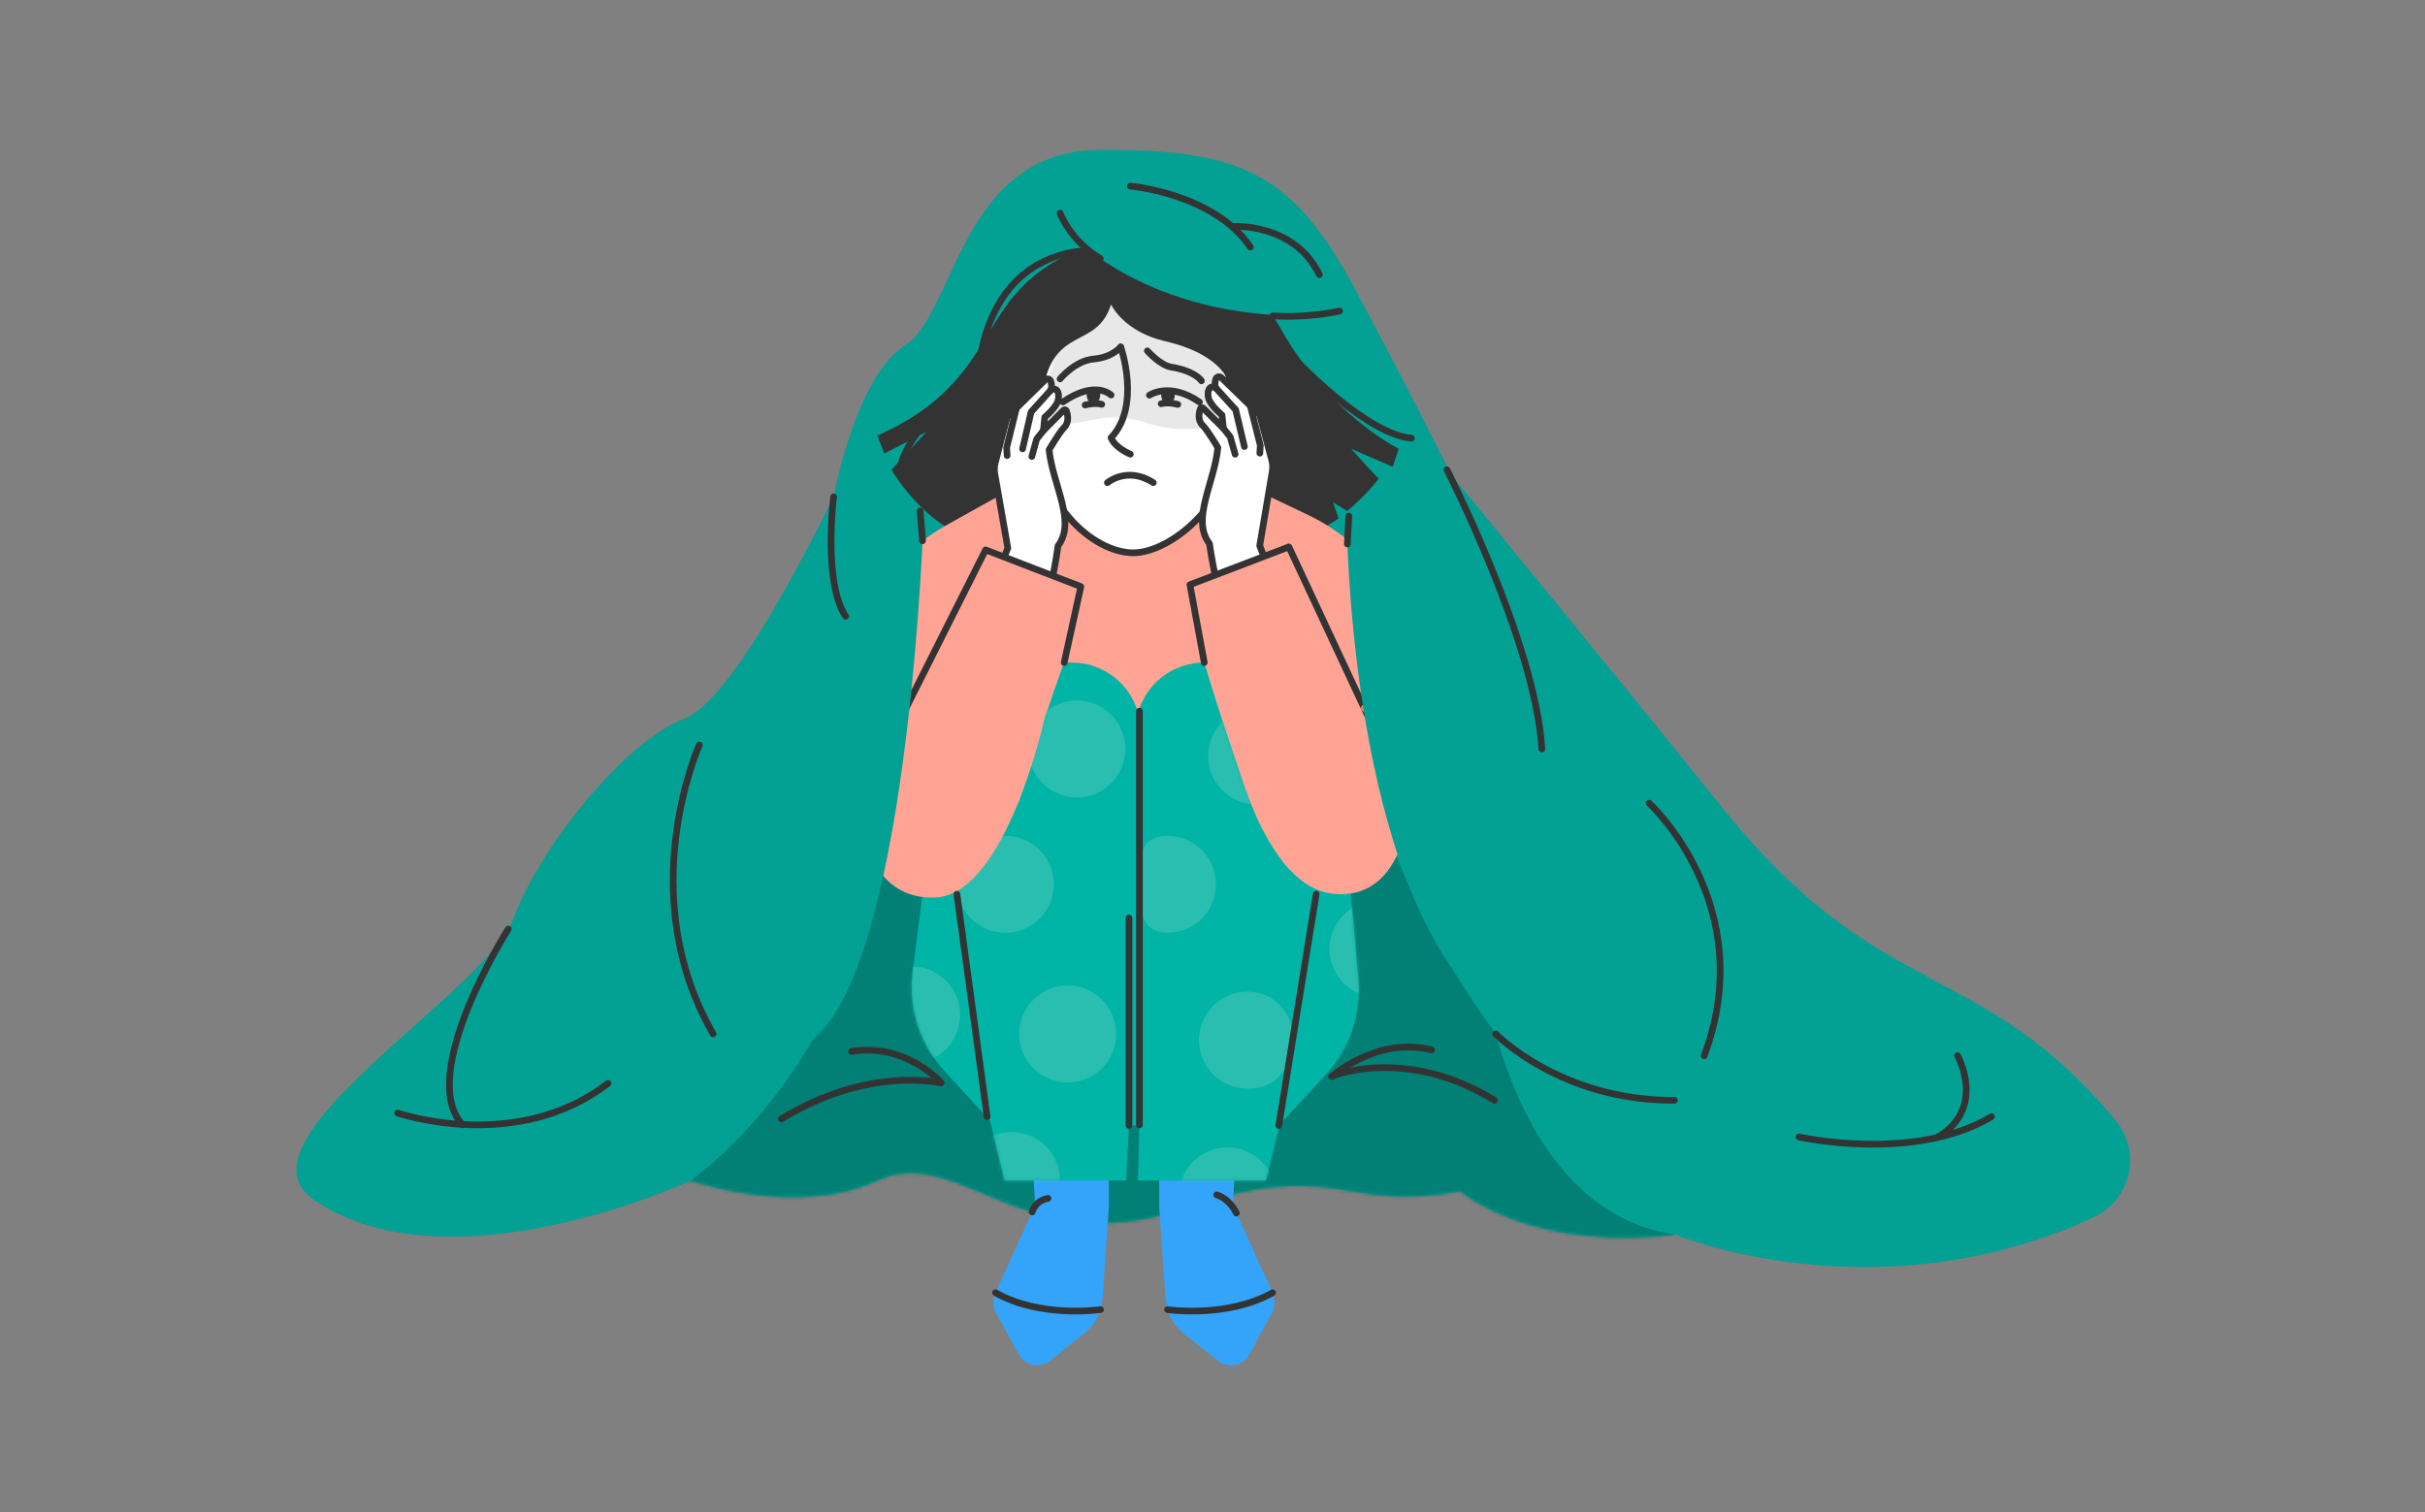 <svg width="728" height="454" viewBox="0 0 728 454" fill="none" xmlns="http://www.w3.org/2000/svg">
<rect x="0" y="0" width="728" height="454" fill="#808080" stroke="none"/>
<path d="M250.256 149.181C250.256 149.181 256.814 113.088 271.79 103.61C286.766 94.132 288.369 45.169 330.296 45.003C372.229 44.837 387.999 51.697 406.784 86.79C425.569 121.882 438.982 149.176 438.982 149.176C438.982 149.176 284.56 216.708 250.256 149.176V149.181Z" fill="#03A094"/>
<path d="M254.148 141.053C254.148 141.053 222.573 209.409 205.471 215.786C188.369 222.164 162.714 252.995 154.161 275.73C145.608 298.47 68.367 342.629 94.298 360.303C135.135 388.139 207.441 354.454 207.441 354.454C207.441 354.454 239.041 365.706 263.369 354.454C287.698 343.202 307.513 378.983 354.506 363.067C401.499 347.152 402.157 364.253 438.336 357.675C464.518 376.902 502.802 370.656 502.802 370.656C502.802 370.656 563.133 395.818 628.569 365.449C639.731 360.268 643.013 345.951 635.158 336.478C594.361 287.253 564.806 301.893 517.271 242.793C480.891 197.564 434.386 141.053 434.386 141.053H254.143H254.148Z" fill="#03A094"/>
<mask id="mask0_3212_18495" style="mask-type:luminance" maskUnits="userSpaceOnUse" x="89" y="141" width="551" height="240">
<path d="M254.148 141.048C254.148 141.048 222.573 209.404 205.471 215.782C188.369 222.159 162.714 252.99 154.161 275.725C145.608 298.466 68.367 342.624 94.298 360.299C135.135 388.135 207.441 354.449 207.441 354.449C207.441 354.449 239.041 365.701 263.369 354.449C287.698 343.197 307.513 378.978 354.506 363.063C401.499 347.147 402.157 364.249 438.336 357.671C464.518 376.898 502.802 370.651 502.802 370.651C502.802 370.651 563.133 395.814 628.569 365.445C639.731 360.264 643.013 345.946 635.158 336.473C594.361 287.249 564.806 301.888 517.271 242.789C480.891 197.559 434.386 141.048 434.386 141.048H254.143H254.148Z" fill="white"/>
</mask>
<g mask="url(#mask0_3212_18495)">
<path d="M267.207 252.905C267.207 252.905 251.749 338.358 183.574 368.656C150.245 403.498 195.992 399.623 195.992 399.623L306.974 426.891H423.529C425.253 426.891 502.806 370.646 502.806 370.646C502.806 370.646 412.167 290.807 410.991 217.094C410.292 173.317 267.202 252.91 267.202 252.91L267.207 252.905Z" fill="#028076"/>
</g>
<path d="M298.838 388.137L310.774 361.899L310.075 349.994L332.891 343.843V362.362L330.981 389.966C330.7 394.062 328.71 397.851 325.498 400.409L315.231 408.596C312.206 411.008 307.738 410.113 305.874 406.721L298.542 393.364C298.125 391.63 298.225 389.816 298.833 388.137H298.838Z" fill="#34A3FA"/>
<path d="M330.393 393.212C330.393 393.212 312.407 395.861 298.849 388.136" stroke="#333333" stroke-width="2" stroke-linecap="round" stroke-linejoin="round"/>
<path d="M382.047 388.137L370.111 361.899L370.81 349.994L347.994 343.843V362.362L349.904 389.966C350.185 394.062 352.175 397.851 355.387 400.409L365.654 408.596C368.679 411.008 373.147 410.113 375.011 406.721L382.343 393.364C382.76 391.63 382.66 389.816 382.052 388.137H382.047Z" fill="#34A3FA"/>
<path d="M337.635 72.715C337.635 72.715 321.629 71.987 307.789 85.183C293.944 98.375 293.904 117.236 263.369 130.8L265.495 136.152L278.144 129.649L267.636 141.041C267.636 141.041 276.084 155.59 288.657 160.52C310.347 164.767 342.661 173.712 342.661 173.712L386 164.576C386 164.576 394.875 160.389 401.871 155.63L400.162 150.796L404.449 153.434C407.464 150.957 411.967 146.379 413.887 143.705C408.746 138.373 405.615 134.755 405.615 134.755L418.083 140.142L419.922 134.755C419.922 134.755 398.825 124.377 384.327 98.436C366.577 66.67 337.635 72.705 337.635 72.705V72.715Z" fill="#333333"/>
<path d="M284.138 157.671L306.979 144.931L373.581 145.494L392.733 154.64C412.735 164.194 425.741 184.104 426.459 206.257L430.932 252.913L241.457 251.426L255.478 195.14C259.443 179.225 269.821 165.661 284.143 157.671H284.138Z" fill="#FFA494"/>
<path d="M371.004 127.873C371.004 150.563 351.45 165.981 340.228 165.981C327.89 165.981 310.975 150.558 310.975 127.873C310.975 105.188 324.413 86.795 340.987 86.795C357.561 86.795 370.999 105.188 370.999 127.873H371.004Z" fill="white"/>
<mask id="mask1_3212_18495" style="mask-type:luminance" maskUnits="userSpaceOnUse" x="313" y="82" width="61" height="81">
<path d="M373.82 123.991C373.82 146.681 354.266 162.099 343.044 162.099C330.707 162.099 313.791 146.676 313.791 123.991C313.791 101.307 327.229 82.913 343.803 82.913C360.377 82.913 373.815 101.307 373.815 123.991H373.82Z" fill="white"/>
</mask>
<g mask="url(#mask1_3212_18495)">
<path d="M289.216 98.142C289.216 98.142 298.629 132.517 326.088 126.431C343.802 122.506 342.139 130.185 360.15 128.602C378.935 126.953 410.741 100.288 410.741 100.288L358.914 70.291L316.378 55.999C316.378 55.999 297.593 71.91 293.452 73.764C289.306 75.618 289.221 98.138 289.221 98.138L289.216 98.142Z" fill="#E8E8E8"/>
</g>
<path d="M371.004 127.873C371.004 150.563 351.45 165.981 340.228 165.981C327.89 165.981 310.975 150.558 310.975 127.873C310.975 105.188 324.413 86.795 340.987 86.795C357.561 86.795 370.999 105.188 370.999 127.873H371.004Z" stroke="#333333" stroke-width="2" stroke-linecap="round" stroke-linejoin="round"/>
<path d="M378.962 173.105L378.184 163.839L381.958 141.536C382.149 140.415 382.093 139.264 381.802 138.163L378.173 124.55L366.675 113.398C366.138 112.875 365.228 113.091 365.002 113.81C364.735 114.669 364.585 115.755 365.102 116.589C362.846 114.971 362.022 118.303 363.162 120.409C364.303 122.514 366.856 124.6 366.856 124.6L367.288 128.6L361.213 122.544C360.936 122.273 360.469 122.384 360.343 122.75C359.951 123.906 359.484 126.143 361.027 127.675C362.635 129.278 365.62 134.389 365.62 134.389C364.273 145.496 357.484 156.436 363.097 163.225C364.459 172.573 366.339 179.096 366.339 179.096L378.962 173.095V173.105Z" fill="white"/>
<path d="M382.065 173.817L378.176 163.846L381.95 141.543C382.141 140.423 382.086 139.272 381.794 138.171L378.166 124.557L366.667 113.406C366.13 112.883 365.22 113.099 364.994 113.818C364.728 114.677 364.577 115.763 365.094 116.597C362.838 114.979 362.014 118.311 363.155 120.416C364.295 122.522 366.848 124.607 366.848 124.607L367.281 128.608L361.205 122.552C360.928 122.281 360.461 122.391 360.335 122.758C359.943 123.914 359.476 126.15 361.019 127.683C362.627 129.286 365.612 134.397 365.612 134.397C364.617 144.91 357.501 155.981 363.089 163.233C364.451 172.58 366.331 179.104 366.331 179.104L382.06 173.812L382.065 173.817Z" fill="white" stroke="#333333" stroke-width="2" stroke-linecap="round" stroke-linejoin="round"/>
<path d="M367.284 128.615L369.325 131.178L370.797 136.389" fill="white"/>
<path d="M367.284 128.615L369.325 131.178L370.797 136.389" stroke="#333333" stroke-width="2" stroke-linecap="round" stroke-linejoin="round"/>
<path d="M365.1 116.604L370.949 123.027L373.573 134.083" fill="white"/>
<path d="M365.1 116.604L370.949 123.027L373.573 134.083" stroke="#333333" stroke-width="2" stroke-linecap="round" stroke-linejoin="round"/>
<path d="M375.348 121.824L378.348 133.709L378.212 136.066" fill="white"/>
<path d="M375.348 121.824L378.348 133.709L378.212 136.066" stroke="#333333" stroke-width="2" stroke-linecap="round" stroke-linejoin="round"/>
<path d="M301.824 173.837L302.553 164.565L298.643 142.287C298.447 141.166 298.492 140.015 298.779 138.915L302.327 125.281L313.754 114.064C314.292 113.536 315.202 113.752 315.428 114.466C315.699 115.325 315.86 116.411 315.347 117.245C317.594 115.612 318.438 118.939 317.312 121.054C316.187 123.17 313.644 125.266 313.644 125.266L313.237 129.271L319.277 123.18C319.554 122.909 320.021 123.014 320.147 123.381C320.544 124.532 321.026 126.768 319.493 128.311C317.895 129.924 314.94 135.05 314.94 135.05C316.353 146.146 323.207 157.052 317.634 163.871C316.327 173.229 314.488 179.762 314.488 179.762L301.829 173.837H301.824Z" fill="white"/>
<path d="M298.523 174.279L302.554 164.565L298.644 142.287C298.448 141.166 298.493 140.015 298.78 138.915L302.328 125.281L313.756 114.064C314.293 113.536 315.203 113.752 315.429 114.466C315.7 115.325 315.861 116.411 315.349 117.245C317.595 115.612 318.439 118.939 317.314 121.054C316.188 123.17 313.645 125.266 313.645 125.266L313.238 129.271L319.279 123.18C319.555 122.909 320.022 123.014 320.148 123.381C320.545 124.532 321.027 126.768 319.495 128.311C317.897 129.924 314.942 135.05 314.942 135.05C315.997 145.558 323.178 156.584 317.635 163.871C316.329 173.229 314.489 179.762 314.489 179.762L298.528 174.284L298.523 174.279Z" fill="white" stroke="#333333" stroke-width="2" stroke-linecap="round" stroke-linejoin="round"/>
<path d="M313.227 129.277L311.202 131.85L309.76 137.071" fill="white"/>
<path d="M313.227 129.277L311.202 131.85L309.76 137.071" stroke="#333333" stroke-width="2" stroke-linecap="round" stroke-linejoin="round"/>
<path d="M315.353 117.243L309.538 123.701L306.985 134.772" fill="white"/>
<path d="M315.353 117.243L309.538 123.701L306.985 134.772" stroke="#333333" stroke-width="2" stroke-linecap="round" stroke-linejoin="round"/>
<path d="M305.132 122.524L302.202 134.424L302.348 136.781" fill="white"/>
<path d="M305.132 122.524L302.202 134.424L302.348 136.781" stroke="#333333" stroke-width="2" stroke-linecap="round" stroke-linejoin="round"/>
<path d="M336.447 104.171C336.447 104.171 342.663 121.81 333.547 131.434C334.788 134.545 339.341 136.369 339.341 136.369" stroke="#333333" stroke-width="2" stroke-linecap="round" stroke-linejoin="round"/>
<path d="M318.24 113.759C318.24 113.759 322.723 108.271 328.346 107.794C333.97 107.317 336.437 104.171 336.437 104.171" stroke="#333333" stroke-width="2" stroke-linecap="round" stroke-linejoin="round"/>
<path d="M344.438 105.336C344.438 105.336 348.233 109.668 351.59 110.215C358.912 111.411 360.676 114.341 360.676 114.341" stroke="#333333" stroke-width="2" stroke-linecap="round" stroke-linejoin="round"/>
<path d="M345.062 118.657C345.062 118.657 351.093 114.496 360.084 120.717" stroke="#333333" stroke-width="2" stroke-linecap="round" stroke-linejoin="round"/>
<path d="M352.674 118.619C352.674 120.061 351.76 121.232 350.639 121.232C349.518 121.232 348.604 120.061 348.604 118.619C348.604 117.176 349.518 117.156 350.639 117.156C351.76 117.156 352.674 117.176 352.674 118.619Z" fill="#333333"/>
<path d="M348.596 121.234C348.596 121.234 350.375 120.601 353.596 121.435" stroke="#333333" stroke-width="2" stroke-linecap="round" stroke-linejoin="round"/>
<path d="M333.547 118.612C333.547 118.612 328.893 113.963 319.134 120.672" stroke="#333333" stroke-width="2" stroke-linecap="round" stroke-linejoin="round"/>
<path d="M330.302 118.575C330.302 120.017 329.387 121.188 328.267 121.188C327.146 121.188 326.231 120.017 326.231 118.575C326.231 117.133 327.146 117.112 328.267 117.112C329.387 117.112 330.302 117.133 330.302 118.575Z" fill="#333333"/>
<path d="M330.756 121.405C330.756 121.405 328.977 120.772 325.756 121.606" stroke="#333333" stroke-width="2" stroke-linecap="round" stroke-linejoin="round"/>
<path d="M407.789 294.05L404.045 251.856L378.194 247.363C371.56 232.604 361.529 198.928 361.529 198.928C352.88 198.928 345.146 204.32 342.151 212.437L341.649 213.803L341.156 212.467C338.171 204.335 330.427 198.928 321.768 198.928H319.481C319.481 198.928 317.903 202.491 307.908 232.739C307.264 235.74 306.541 238.499 305.762 241.046L278.408 242.795V257.063L274.001 291.628C272.614 302.503 276.086 313.438 283.489 321.524L297.223 336.52L301.601 354.456H338.06L338.925 337.927H342.02L341.623 354.456H380.073L384.179 337.641L398.034 322.65C405.175 314.921 408.718 304.533 407.789 294.05Z" fill="#00B5A6"/>
<path d="M333.548 91.434C333.548 91.434 337.292 99.565 349.634 102.414C368.098 106.676 369.269 115.903 369.269 115.903L375.36 121.807L376.058 108.962C376.058 108.962 368.103 94.228 367.294 94.228C366.485 94.228 354.484 83.981 354.484 83.981L336.448 82.227L321.587 83.036L310.396 104.168L309.396 118.325L313.712 113.757C318.25 98.334 329.372 104.243 333.553 91.434H333.548Z" fill="#333333"/>
<g opacity="0.46">
<mask id="mask2_3212_18495" style="mask-type:luminance" maskUnits="userSpaceOnUse" x="273" y="198" width="135" height="157">
<path d="M407.792 294.048L404.048 251.855L378.197 247.362C371.563 232.602 361.532 198.926 361.532 198.926C352.883 198.926 345.149 204.319 342.154 212.435L341.651 213.802L341.159 212.465C338.174 204.334 330.43 198.926 321.771 198.926H319.484C319.484 198.926 317.906 202.49 307.911 232.738C307.267 235.738 306.544 238.497 305.765 241.045L278.411 242.794V257.061L274.004 291.626C272.617 302.501 276.089 313.437 283.492 321.522L297.226 336.518L301.604 354.454H338.063L338.928 337.926H342.023L341.626 354.454H380.076L384.182 337.639L398.037 322.648C405.178 314.919 408.721 304.531 407.792 294.048Z" fill="white"/>
</mask>
<g mask="url(#mask2_3212_18495)">
<path d="M273.686 319.258C281.723 319.258 288.239 312.742 288.239 304.704C288.239 296.666 281.723 290.15 273.686 290.15C265.648 290.15 259.132 296.666 259.132 304.704C259.132 312.742 265.648 319.258 273.686 319.258Z" fill="#5BC9BC"/>
<path d="M301.814 280.068C309.852 280.068 316.368 273.553 316.368 265.515C316.368 257.477 309.852 250.961 301.814 250.961C293.777 250.961 287.261 257.477 287.261 265.515C287.261 273.553 293.777 280.068 301.814 280.068Z" fill="#5BC9BC"/>
<path d="M320.531 324.998C328.569 324.998 335.085 318.482 335.085 310.445C335.085 302.407 328.569 295.891 320.531 295.891C312.493 295.891 305.978 302.407 305.978 310.445C305.978 318.482 312.493 324.998 320.531 324.998Z" fill="#5BC9BC"/>
<path d="M303.647 369.009C311.684 369.009 318.2 362.493 318.2 354.455C318.2 346.417 311.684 339.901 303.647 339.901C295.609 339.901 289.093 346.417 289.093 354.455C289.093 362.493 295.609 369.009 303.647 369.009Z" fill="#5BC9BC"/>
<path d="M365.039 265.517C365.039 273.553 358.526 280.071 350.485 280.071C342.444 280.071 342.062 272.955 342.062 264.919C342.062 256.884 342.449 250.969 350.485 250.969C358.521 250.969 365.039 257.482 365.039 265.522V265.517Z" fill="#5BC9BC"/>
<path d="M323.275 239.431C331.313 239.431 337.829 232.915 337.829 224.877C337.829 216.839 331.313 210.323 323.275 210.323C315.238 210.323 308.722 216.839 308.722 224.877C308.722 232.915 315.238 239.431 323.275 239.431Z" fill="#5BC9BC"/>
<path d="M377.242 241.569C385.28 241.569 391.796 235.053 391.796 227.016C391.796 218.978 385.28 212.462 377.242 212.462C369.204 212.462 362.688 218.978 362.688 227.016C362.688 235.053 369.204 241.569 377.242 241.569Z" fill="#5BC9BC"/>
<path d="M387.999 312.516C387.22 322.024 382.531 326.853 374.49 326.853C366.45 326.853 359.937 320.34 359.937 312.3C359.937 304.259 366.45 297.746 374.49 297.746C382.531 297.746 388.662 304.43 387.999 312.511V312.516Z" fill="#5BC9BC"/>
<path d="M368.489 373.63C376.527 373.63 383.043 367.114 383.043 359.077C383.043 351.039 376.527 344.523 368.489 344.523C360.451 344.523 353.936 351.039 353.936 359.077C353.936 367.114 360.451 373.63 368.489 373.63Z" fill="#5BC9BC"/>
<path d="M413.694 299.491C421.732 299.491 428.248 292.975 428.248 284.937C428.248 276.899 421.732 270.383 413.694 270.383C405.657 270.383 399.141 276.899 399.141 284.937C399.141 292.975 405.657 299.491 413.694 299.491Z" fill="#5BC9BC"/>
</g>
</g>
<path d="M257.406 240.296C257.406 240.296 257.994 270.549 280.89 269.469C302.037 268.474 313.576 215.737 313.576 215.737L257.406 240.296Z" fill="#FFA494"/>
<path d="M423.526 239.147C423.526 239.147 422.812 270.933 400.042 268.32C377.272 265.712 368.497 217.086 368.497 217.086L423.526 239.142V239.147Z" fill="#FFA494"/>
<path d="M362.002 192.596L357.223 175.56L386.933 164.208L396.487 186.521L362.002 192.596Z" fill="#FFA494"/>
<path d="M318.502 192.596L323.281 175.56L293.571 164.208L284.018 186.521L318.502 192.596Z" fill="#FFA494"/>
<path d="M361.529 198.918L357.223 175.56L386.933 164.208L414.704 223.684" stroke="#333333" stroke-width="2" stroke-linecap="round" stroke-linejoin="round"/>
<path d="M319.476 198.918L324.482 176.128L295.887 165.097L264.749 227.005" stroke="#333333" stroke-width="2" stroke-linecap="round" stroke-linejoin="round"/>
<path d="M270.43 215.706L258.012 224.867" stroke="#EA8075" stroke-width="2" stroke-linecap="round" stroke-linejoin="round"/>
<path d="M409.533 212.625L417.88 218.952" stroke="#EA8075" stroke-width="2" stroke-linecap="round" stroke-linejoin="round"/>
<path d="M342.069 213.537V337.746" stroke="#333333" stroke-width="2" stroke-linecap="round" stroke-linejoin="round"/>
<path d="M338.928 337.921V275.635" stroke="#333333" stroke-width="2" stroke-linecap="round" stroke-linejoin="round"/>
<path d="M296.336 335.298L287.275 268.484" stroke="#333333" stroke-width="2" stroke-linecap="round" stroke-linejoin="round"/>
<path d="M383.911 337.926L395.118 268.484" stroke="#333333" stroke-width="2" stroke-linecap="round" stroke-linejoin="round"/>
<path d="M329.668 75.304C329.668 75.304 301.657 72.123 294.626 105.326" stroke="#333333" stroke-width="2" stroke-linecap="round" stroke-linejoin="round"/>
<path d="M389.874 108.969C389.874 108.969 410.292 130.372 423.705 131.573" stroke="#333333" stroke-width="2" stroke-linecap="round" stroke-linejoin="round"/>
<path d="M277.257 127.801C276.679 128.233 271.618 133.912 270.03 141.048" stroke="#333333" stroke-width="2" stroke-linecap="round" stroke-linejoin="round"/>
<path d="M332.159 74.38C332.159 74.38 362.714 58.842 376.856 89.17" stroke="#333333" stroke-width="2" stroke-linecap="round" stroke-linejoin="round"/>
<path d="M350.493 393.212C350.493 393.212 368.479 395.861 382.038 388.136" stroke="#333333" stroke-width="2" stroke-linecap="round" stroke-linejoin="round"/>
<path d="M277.259 155.59C277.259 155.59 273.248 282.081 246.352 309.816C219.456 337.552 192.143 322.842 192.143 322.842V260.738L234.703 206.015L263.373 155.585H277.259V155.59Z" fill="#03A094"/>
<path d="M404.299 156.188C404.299 156.188 404.766 257.451 441.884 298.313C481.615 342.049 469.921 250.144 469.921 250.144L450.171 179.094L404.299 156.183V156.188Z" fill="#03A094"/>
<path d="M319.391 68.352C319.391 68.352 341.075 94.254 389.094 94.837C380.51 81.449 378.359 72.262 378.359 72.262L355.77 63.985L319.391 68.352Z" fill="#03A094"/>
<path d="M444.722 289.654C444.722 289.654 452.592 363.357 502.796 370.644C553 377.931 444.722 289.654 444.722 289.654Z" fill="#03A094"/>
<path d="M318.24 63.993C318.24 63.993 321.301 72.255 330.291 77.657" stroke="#333333" stroke-width="2" stroke-linecap="round" stroke-linejoin="round"/>
<path d="M382.155 94.829C382.155 94.829 391.236 95.699 402.147 93.402" stroke="#333333" stroke-width="2" stroke-linecap="round" stroke-linejoin="round"/>
<path d="M339.341 55.876C339.341 55.876 364.393 58.062 375.353 74.179" stroke="#333333" stroke-width="2" stroke-linecap="round" stroke-linejoin="round"/>
<path d="M370.313 67.979C370.313 67.979 388.571 66.903 396.084 82.472" stroke="#333333" stroke-width="2" stroke-linecap="round" stroke-linejoin="round"/>
<path d="M404.93 154.933L404.482 163.346" stroke="#333333" stroke-width="2" stroke-linecap="round" stroke-linejoin="round"/>
<path d="M276.23 153.431L276.964 162.366" stroke="#333333" stroke-width="2" stroke-linecap="round" stroke-linejoin="round"/>
<path d="M250.256 149.185C250.256 149.185 247.035 174.805 253.864 185.047" stroke="#333333" stroke-width="2" stroke-linecap="round" stroke-linejoin="round"/>
<path d="M434.382 141.053C434.382 141.053 460.961 193.006 462.881 224.872" stroke="#333333" stroke-width="2" stroke-linecap="round" stroke-linejoin="round"/>
<path d="M152.583 278.947C152.583 278.947 124.903 322.402 138.843 337.744" stroke="#333333" stroke-width="2" stroke-linecap="round" stroke-linejoin="round"/>
<path d="M449.021 310.433C449.021 310.433 468.54 330.545 502.703 330.369" stroke="#333333" stroke-width="2" stroke-linecap="round" stroke-linejoin="round"/>
<path d="M540.093 341.383C540.093 341.383 574.577 349.142 597.84 335.297" stroke="#333333" stroke-width="2" stroke-linecap="round" stroke-linejoin="round"/>
<path d="M587.678 316.971C587.678 316.971 596.523 332.796 581.527 341.56" stroke="#333333" stroke-width="2" stroke-linecap="round" stroke-linejoin="round"/>
<path d="M119.359 334.192C119.359 334.192 155.035 346.484 182.539 325.287" stroke="#333333" stroke-width="2" stroke-linecap="round" stroke-linejoin="round"/>
<path d="M209.96 223.677C209.96 223.677 189.758 268.323 214.091 310.422" stroke="#333333" stroke-width="2" stroke-linecap="round" stroke-linejoin="round"/>
<path d="M495.102 241.168C495.102 241.168 528.546 271.753 511.605 316.982" stroke="#333333" stroke-width="2" stroke-linecap="round" stroke-linejoin="round"/>
<path d="M371.166 364.228C371.166 364.228 369.322 360.062 365.286 358.75" stroke="#333333" stroke-width="2" stroke-linecap="round" stroke-linejoin="round"/>
<path d="M309.863 363.896C309.863 363.896 310.682 360.504 314.607 359.816" stroke="#333333" stroke-width="2" stroke-linecap="round" stroke-linejoin="round"/>
<path d="M332.45 144.92C332.45 144.92 338.415 139.875 346.23 144.92" stroke="#333333" stroke-width="2" stroke-linecap="round" stroke-linejoin="round"/>
<path d="M399.808 323.173C399.808 323.173 421.744 313.846 448.645 330.369" stroke="#333333" stroke-width="2" stroke-linecap="round" stroke-linejoin="round"/>
<path d="M282.479 325.172C282.479 325.172 260.769 319.901 234.597 335.957" stroke="#333333" stroke-width="2" stroke-linecap="round" stroke-linejoin="round"/>
<path d="M282.482 325.057C282.482 325.057 272.169 313.056 255.636 315.715" stroke="#333333" stroke-width="2" stroke-linecap="round" stroke-linejoin="round"/>
<path d="M399.808 323.223C399.808 323.223 413.643 311.001 429.779 315.257" stroke="#333333" stroke-width="2" stroke-linecap="round" stroke-linejoin="round"/>
</svg>
